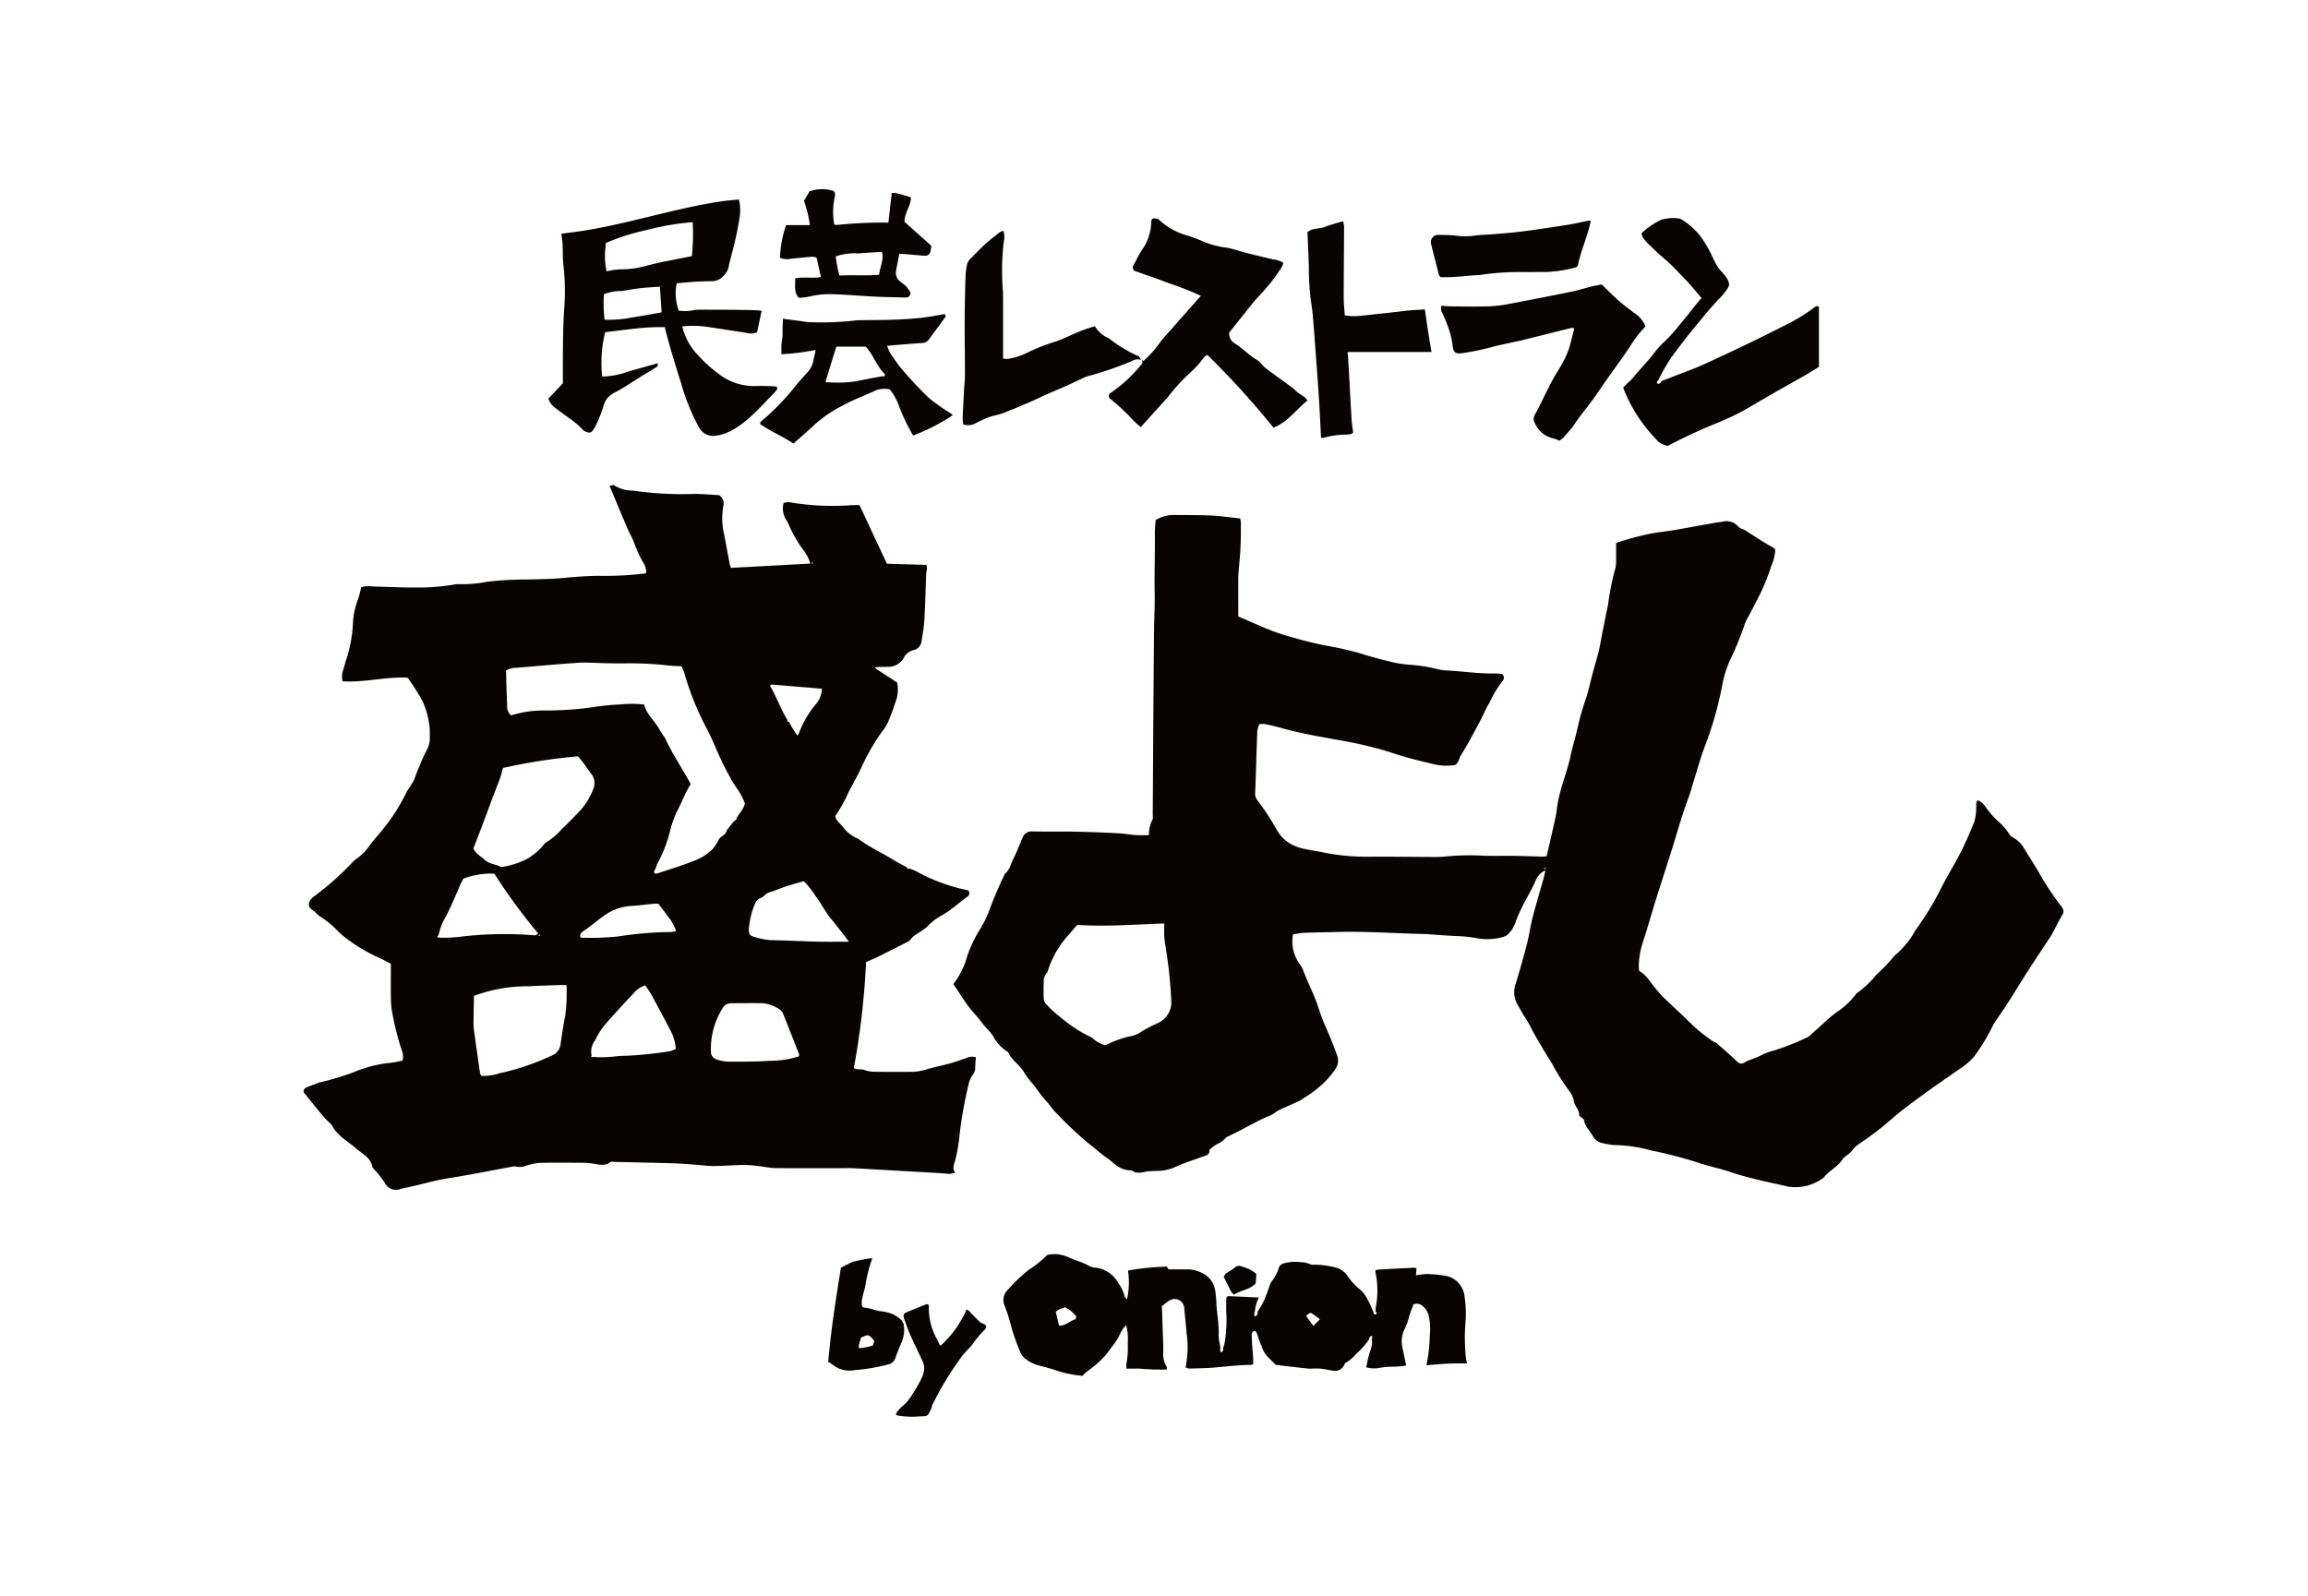 <svg xmlns="http://www.w3.org/2000/svg" width="188" height="130" viewBox="0 0 188 130">
  <g id="グループ_6257" data-name="グループ 6257" transform="translate(-460 -3164)">
    <g id="盛よし_横_" data-name="盛よし（横）" transform="translate(556.411 3229.408)">
      <g id="グループ_4160" data-name="グループ 4160" transform="translate(-71.672 -50)">
        <g id="グループ_4157" data-name="グループ 4157" transform="translate(0 24.111)">
          <path id="パス_30698" data-name="パス 30698" d="M1208.289,624.221a2.645,2.645,0,0,1,.279-1.252c.077-.118.03-.32.031-.484q.02-3.17.037-6.341.029-4.24.065-8.481c.01-1.069.077-2.139.055-3.207-.034-1.617.04-3.233.013-4.85-.006-.352.043-.706.066-1.052a2.833,2.833,0,0,1,1.438-.419c1.015.014,2.032,0,3.046.045.788.037,1.573.154,2.394.24a1.514,1.514,0,0,1,.066.313c0,.686,0,1.372-.033,2.057-.022.547-.082,1.092-.125,1.638-.019.246-.052.492-.054.738-.006,1.07,0,2.14,0,3.239,1.176.489,2.316,1.058,3.517,1.437,1.165.368,2.355.676,3.559.927a26.79,26.79,0,0,1,2.868.644c.884.288,1.79.518,2.695.735a9.308,9.308,0,0,0,1.463.2,12.516,12.516,0,0,1,2.1.343,4.221,4.221,0,0,0,.814.116c1.286.063,2.562.269,3.854.24a6.068,6.068,0,0,1,.612.043.38.38,0,0,1,.058.557,8.646,8.646,0,0,0-1.084,1.8c-.308.47-.505,1.011-.774,1.509-.5.925-.986,1.86-1.544,2.75-.158.252-.164.582-.468.8a4.479,4.479,0,0,1-1.9-.105c-.72-.16-1.436-.344-2.146-.543-.6-.169-1.2-.377-1.8-.56a34.447,34.447,0,0,0-3.843-.856c-1.45-.266-2.905-.517-4.33-.911q-.711-.2-1.434-.351a2.371,2.371,0,0,0-.485-.005,1.483,1.483,0,0,0-.19.813c-.043.986-.07,1.972-.1,2.958-.021.6-.044,1.2-.064,1.806a.87.87,0,0,0,.168.619,18.749,18.749,0,0,1,1.566,2.377,3,3,0,0,0,1.178,1.2,3.99,3.99,0,0,0,.911.352c.641.147,1.3.232,1.938.372a18.31,18.31,0,0,0,3.922.3c1.592,0,3.184.02,4.776.026a8.527,8.527,0,0,0,1.068-.041,20.511,20.511,0,0,1,3.123-.06c.8.024,1.593,0,2.389.009.767.011,1.534.043,2.3.062.133,0,.266-.016.4-.025.251-1.1.5-2.161.733-3.225.064-.292.091-.593.135-.89.212-1.413.8-2.724,1.092-4.118.155-.75.4-1.482.559-2.231a23.814,23.814,0,0,1,.721-2.516c.206-.621.327-1.27.5-1.9.161-.606.348-1.206.5-1.815.122-.5.2-1.019.3-1.528q.184-.925.373-1.849a3.653,3.653,0,0,0,.1-.483,20.735,20.735,0,0,1,.6-2.973,2.953,2.953,0,0,0,.044-.57c.006-.465,0-.93,0-1.423a21.373,21.373,0,0,1,2.7-.74c.64-.14,1.3-.189,1.947-.3,1.135-.194,2.266-.406,3.4-.608.189-.034.38-.051.571-.078a1.283,1.283,0,0,1,1.338.389c.121.151.382.182.562.3.766.485,1.512,1,2.313,1.428.044.024.071.081.133.154a3.571,3.571,0,0,1-.316,1.308,17.53,17.53,0,0,1-.941,2.348c-.346.669-.682,1.347-1.049,2.007a3.439,3.439,0,0,0-.242.594,26.573,26.573,0,0,1-1.12,2.708,8.819,8.819,0,0,0-.656,2.1,28.372,28.372,0,0,1-1.417,4.967c-.318.846-.557,1.721-.83,2.583-.18.57-.329,1.152-.539,1.711-.52,1.385-.9,2.812-1.347,4.219-.436,1.38-.886,2.756-1.318,4.138-.335,1.071-.627,2.155-.985,3.217a6.779,6.779,0,0,0-.357,2.009,3.832,3.832,0,0,0,.029.4,2.835,2.835,0,0,1,.837.786,13.875,13.875,0,0,0,1.14,1.371c.849.807,1.708,1.6,2.547,2.422A14.565,14.565,0,0,0,1254.21,641c.105.079.25.109.349.194.512.444,1.03.883,1.515,1.354.234.227.393.4.754.18s.813-.31,1.2-.508a5.144,5.144,0,0,1,1.212-.464,20.7,20.7,0,0,0,2.638-1.048.676.676,0,0,0,.21-.126c.567-.509,1.129-1.024,1.7-1.532.16-.143.34-.264.507-.4a6.248,6.248,0,0,0,1.637-1.543,7.638,7.638,0,0,0,1.6-1.506,14.256,14.256,0,0,0,1.5-1.572,6.913,6.913,0,0,0,1.677-2.037,24.623,24.623,0,0,0,2.113-3.462c.489-.992,1.092-1.928,1.592-2.915.416-.821.783-1.671,1.118-2.529a4.345,4.345,0,0,0,.141-1.052c.024-.2-.05-.425.1-.664a1.367,1.367,0,0,1,.642.514,7.309,7.309,0,0,0,1.13,1.283,5.019,5.019,0,0,1,.844.992.517.517,0,0,0,.233.225,2.421,2.421,0,0,1,1.018,1.024c.392.646.818,1.272,1.184,1.932a23.129,23.129,0,0,0,1.783,2.682c.174.231.247.435.1.668-.4.643-.681,1.357-1.1,1.984-.584.875-1.168,1.75-1.735,2.636-.523.817-1.022,1.648-1.546,2.463-.38.593-.785,1.17-1.175,1.756a2.793,2.793,0,0,0-.192.355,15.478,15.478,0,0,1-1.441,2.353,5.035,5.035,0,0,1-1.239,1.059c-.983.694-1.983,1.368-2.949,2.08-.84.619-1.7,1.229-2.486,1.922a24.576,24.576,0,0,1-2.62,2.012,2.894,2.894,0,0,0-.693.646c-.207.27-.579.42-.761.7-.4.612-1.09.9-1.519,1.465a3.806,3.806,0,0,1-2.912.729c-1.571-.366-3.157-.665-4.691-1.187-.853-.29-1.746-.464-2.6-.753a36.008,36.008,0,0,0-3.887-1.011,11.816,11.816,0,0,0-2.919-.43,5.161,5.161,0,0,1-.968-.153,1.163,1.163,0,0,1-.866-.641c-.236-.417-.619-.751-.688-1.264-.008-.057-.1-.1-.16-.154-.08-.073-.23-.15-.227-.219.021-.438-.35-.715-.425-1.12a1.981,1.981,0,0,0-.4-.884,17.2,17.2,0,0,1-1.387-2.2c-.631-1.031-1.277-2.054-1.824-3.135-.17-.337-.391-.648-.585-.973-.137-.23-.264-.467-.4-.7a2.034,2.034,0,0,1-.139-1.733c.316-1.046.621-2.1.893-3.153.191-.74.292-1.5.483-2.244.265-1.031.577-2.049.864-3.074.057-.2.1-.413.167-.726a1.435,1.435,0,0,0-.765.766c-.4.946-.972,1.8-1.375,2.74a7.571,7.571,0,0,0-.3.742,2.455,2.455,0,0,1-.608.956,1,1,0,0,1-.417.221,4.67,4.67,0,0,1-2.279.062,11.789,11.789,0,0,0-1.551-.143c-.684-.033-1.367-.087-2.05-.132-.137-.009-.273-.026-.41-.029-2.439-.053-4.875-.237-7.317-.167-.849.024-1.7.033-2.547.065-.3.011-.591.074-.933.12a3.129,3.129,0,0,0,.523,2.4,2.385,2.385,0,0,1,.342.638c.293.759.649,1.494.953,2.25.214.533.371,1.089.575,1.627.163.428.368.84.54,1.264.236.583.474,1.166.68,1.759a1.173,1.173,0,0,1-.148,1.016,7.148,7.148,0,0,1-1.607,1.708,8.8,8.8,0,0,1-.917.639,3.688,3.688,0,0,1-.484.3c-.534.25-1.081.475-1.612.731-.24.116-.44.322-.685.42-1.2.484-2.292,1.184-3.466,1.719a.567.567,0,0,0-.2.143,2.136,2.136,0,0,1-.735.506,3.475,3.475,0,0,0-.569.445c.044.423-.3.455-.567.556-.76.283-1.545.513-2.272.863a3.831,3.831,0,0,1-1.43.294,7.472,7.472,0,0,0-.82.042c-.431.084-.854.221-1.252-.089a1.922,1.922,0,0,1-1.16-.348c-.27-.17-.491-.418-.757-.6-.585-.392-1.1-.875-1.656-1.3a30.836,30.836,0,0,1-2.607-2.469c-.271-.259-.47-.592-.723-.871a7.684,7.684,0,0,1-.716-.886c-.344-.516-.817-.951-1.122-1.486-.35-.612-.98-.976-1.292-1.6a.3.3,0,0,0-.108-.122,3.376,3.376,0,0,1-1.137-1.244c-.241-.389-.613-.694-.886-1.066-.293-.4-.629-.756-.947-1.131a15.323,15.323,0,0,1-.92-1.321c-.163-.24-.324-.481-.491-.729a6.53,6.53,0,0,0,1.151-2.349,10.851,10.851,0,0,1,1.026-2.124,9.1,9.1,0,0,0,.721-1.447,31.046,31.046,0,0,1,1.208-2.865c.034-.073.049-.17.105-.214.39-.3.46-.788.669-1.189.287-.553.5-1.142.751-1.716a.765.765,0,0,1,.8-.535c1.153.027,2.307,0,3.459.02,1.178.023,2.357.073,3.534.13.464.023.925.112,1.389.144C1207.516,624.241,1207.868,624.221,1208.289,624.221Zm-5.83,7.309c-.23.229-.449.516-.686.789a7.836,7.836,0,0,0-1.707,2.915.489.489,0,0,1-.1.22.993.993,0,0,0-.245.755c-.023.438-.024.878,0,1.315a.712.712,0,0,0,.171.437,8.914,8.914,0,0,0,1.2,1.1,11.534,11.534,0,0,0,2.531,1.646.383.383,0,0,1,.126.1,2.444,2.444,0,0,0,1,.534,8.043,8.043,0,0,1,2.047-.74,2.1,2.1,0,0,0,.761-.295,10.572,10.572,0,0,1,1.43-.762,1.876,1.876,0,0,0,1.12-1.9,37.572,37.572,0,0,0-.449-4.243,8.3,8.3,0,0,1-.123-.977c-.021-.317,0-.637,0-1.006C1207.145,631.495,1204.827,631.689,1202.459,631.531Zm38.135-4.619-.059-.057a.51.51,0,0,0-.051.11c0,.014.033.036.051.054Z" transform="translate(-1139.44 -595.703)" fill="#080404"/>
          <path id="パス_30699" data-name="パス 30699" d="M1.174,592a22.691,22.691,0,0,0,2.907-.866,10.17,10.17,0,0,1,2.932-.755c.35-.036.7-.12,1.042-.182a1.422,1.422,0,0,0-.063-.831,22.958,22.958,0,0,1-.77-3.017,8.2,8.2,0,0,1-.118-.971c-.015-1.014-.006-2.028-.006-3.076-.4-.2-.781-.422-1.182-.583a13.919,13.919,0,0,1-2.144-1.261,6.528,6.528,0,0,1-1.052-.883,7.707,7.707,0,0,0-1.449-1.163,2.047,2.047,0,0,1-.293-.276c-.23-.208-.588-.351-.558-.716.028-.348.357-.55.6-.738a23.375,23.375,0,0,0,3.011-2.709,4.2,4.2,0,0,1,.441-.353,3.928,3.928,0,0,0,.8-.811c.3-.447.677-.847,1.02-1.267a15.71,15.71,0,0,0,2.134-3.319,8.188,8.188,0,0,0,.552-.877c.145-.382.279-.77.457-1.136a10.113,10.113,0,0,1,.56-1.262,2.077,2.077,0,0,0,.278-1.1,6.439,6.439,0,0,0-.6-2.941A17.3,17.3,0,0,0,8.466,559c-1.775-.1-3.5.409-5.3.29a1.616,1.616,0,0,1,.041-.9c.109-.307.164-.635.281-.939a11.2,11.2,0,0,0,.524-2.889,5.88,5.88,0,0,1,.37-1.833,6.808,6.808,0,0,0,.293-1.1,2.255,2.255,0,0,1,.988-.057c1.206.022,2.412.09,3.617.081a17.4,17.4,0,0,0,2.862-.224,1.977,1.977,0,0,1,.49-.053,10.343,10.343,0,0,0,2.287-.191,27.125,27.125,0,0,1,3.118-.184c1.068-.026,2.14-.031,3.2-.137.819-.081,1.636-.136,2.457-.16.273-.008.547,0,.821,0a26.355,26.355,0,0,0,3.381-.21,1.415,1.415,0,0,0-.233-.857,10.117,10.117,0,0,1-.742-1.609c-.152-.43-.4-.827-.576-1.248-.478-1.119-.943-2.242-1.432-3.409.125-.021.3-.1.362-.053a2.832,2.832,0,0,0,1.554.441,27.975,27.975,0,0,0,5,.268c.681,0,1.362.067,2.01.1a.815.815,0,0,1,.34.9,5.746,5.746,0,0,0,.079,2.355c.152.778.29,1.559.438,2.338a3.106,3.106,0,0,0,.1.331l6.466-.349a3.056,3.056,0,0,0-.451-.954,10.753,10.753,0,0,1-1.344-2.307c-.052-.125-.135-.236-.2-.356a1.735,1.735,0,0,1-.179-1.309,1.1,1.1,0,0,1,.433-.079,20.8,20.8,0,0,0,5.08.248c.191,0,.382-.012.573-.015a.482.482,0,0,1,.113.037l2.218,4.748,3.219.094.049.3a3.227,3.227,0,0,0-.067.405c-.05,1.258-.079,2.517-.149,3.774-.032.57-.136,1.137-.222,1.7a.867.867,0,0,1-.646.763,1.178,1.178,0,0,0-.8.609,1.429,1.429,0,0,1-1.356.752c-.3,0-.6.017-.9.027l-.115.05.128.1,1.691,1.1a2.807,2.807,0,0,1-.093,1.491c-.2.569-.389,1.14-.628,1.691a3.594,3.594,0,0,1-.455.752,15.193,15.193,0,0,0-1.158,1.838c-.316.564-.573,1.16-.861,1.74-.083.168-.189.326-.271.5-.2.411-.449.788-.621,1.222a12.393,12.393,0,0,1-.951,1.647c.048.352.365.58.613.861a2.781,2.781,0,0,0,1.254.987c.928.7,1.991,1.169,2.97,1.782.317.2.657.361.986.54l.066.156.1-.06a4.252,4.252,0,0,1,.6.232,14.8,14.8,0,0,0,4.277,1.563l.064.29a.731.731,0,0,1-.139.2c-.683.483-1.3,1.062-2.022,1.489a5.047,5.047,0,0,0-1.344,1.025,2.336,2.336,0,0,1-.316.231c-.307.253-.709.379-.947.729a.866.866,0,0,1-.323.25q-1.175.6-2.358,1.19c-.313.155-.639.284-.973.431a63.658,63.658,0,0,1-.994,8.627c.224.188.553.05.826.158a2.584,2.584,0,0,0,.884.15c1.016.018,2.032.011,3.048.006a4.045,4.045,0,0,0,1.13-.191c.655-.193,1.328-.327,1.987-.508.422-.116.831-.275,1.249-.408a1.054,1.054,0,0,1,.822-.075,8.634,8.634,0,0,0-.062.878c.009.33-.223.537-.345.8a1.483,1.483,0,0,0-.139.3,35.085,35.085,0,0,0-.784,4.276,14.022,14.022,0,0,1-.35,2.1c-.077.325-.293.666-.012,1.039a2.087,2.087,0,0,1-.453.1c-.326-.009-.651-.051-.977-.07q-1.763-.1-3.526-.2c-1.148-.065-2.3-.134-3.444-.193-.27-.014-.542,0-.813,0-1.81,0-3.62.015-5.429-.008-.515-.007-1.027-.131-1.543-.184a9.49,9.49,0,0,0-1.148-.068c-.794.015-1.588.083-2.382.085-.516,0-1.032-.079-1.549-.115-.573-.04-1.147-.089-1.721-.106-1.588-.046-3.176-.077-4.764-.113-.108,0-.256-.049-.319,0-.471.392-.984.19-1.488.135a5.67,5.67,0,0,0-.572-.061c-1.236-.006-2.472-.023-3.707.005a5,5,0,0,0-1.12.234,1.361,1.361,0,0,1-.8.068.69.69,0,0,0-.321.006c-1.723.314-3.439.669-5.169.935-1.2.184-2.343.554-3.524.787-.134.026-.267.058-.4.091a1.018,1.018,0,0,1-1.308-.515,7.839,7.839,0,0,0-.863-1.092c-.05-.062-.123-.124-.136-.2-.142-.749-.8-1.034-1.3-1.47-.679-.6-1.526-1.021-1.973-1.869a1.381,1.381,0,0,0-.277-.3c-.729-.716-1.309-1.56-1.974-2.33-.154-.179-.071-.388.181-.5s.495-.193.742-.288Zm38.37-29.389a6.53,6.53,0,0,0,.675,1.106,1.743,1.743,0,0,0,.137-.239,8.007,8.007,0,0,1,1.411-2.38,2.09,2.09,0,0,0,.446-1.2c-1.405-.118-2.757-.232-4.11-.343-.017,0-.037.029-.125.1.536.88.859,1.885,1.422,2.776C39.372,562.551,39.435,562.6,39.544,562.609Zm-16.1,27.158c-.045.14,0,.179.136.124a9.777,9.777,0,0,0,1.884-.052,8.091,8.091,0,0,1,.82-.043,31.137,31.137,0,0,0,3.582-.378,2.16,2.16,0,0,0,.443-.183,3.7,3.7,0,0,0-.369-1.371c-.533-1.031-1.08-2.054-1.635-3.074-.14-.257-.326-.488-.489-.727a2.048,2.048,0,0,0-.956.655c-.8.855-1.6,1.71-2.364,2.6a6.368,6.368,0,0,0-.768,1.233A1.492,1.492,0,0,0,23.447,589.767Zm-12.429-9.9-.145.256.188.055a13.573,13.573,0,0,0,1.473-.051,29.907,29.907,0,0,1,6.306-.14c.078.006.163-.091.264-.151a46.951,46.951,0,0,1-3.57-4.873,6.368,6.368,0,0,0-2.517.4c-.076.142-.179.3-.253.48-.369.878-.75,1.749-1.172,2.606A4.25,4.25,0,0,0,11.017,579.869Zm24.921-10.635a6.024,6.024,0,0,0-.576-1.117,9.325,9.325,0,0,1-.744-1.219c-.243-.425-.458-.867-.665-1.31-.4-.862-.746-1.756-1.2-2.589a23.669,23.669,0,0,1-1.776-4.468,4.626,4.626,0,0,0-.2-.462c-.371-.021-.726-.025-1.076-.065a27.593,27.593,0,0,0-3.612-.172c-.521.009-1.043-.005-1.564-.014-.712-.012-1.428-.08-2.137-.034-1.695.109-3.386.272-5.078.409a1.411,1.411,0,0,0-.827.235c.028.959.041,1.888.091,2.814a.967.967,0,0,0,.32.827,8.957,8.957,0,0,1,2.578-.4,27.566,27.566,0,0,0,4.014-.257,18.8,18.8,0,0,1,2.288-.231,8.527,8.527,0,0,1,1.969.007c.184.82.882,1.344,1.266,2.077.136.259.347.481.47.744.593,1.269,1.389,2.422,2.046,3.663-.474.725-.748,1.556-1.165,2.317a8.968,8.968,0,0,0-.53,1.549,11.067,11.067,0,0,1-.966,2.511,1.962,1.962,0,0,0-.179.457c-.043.137-.233.242-.084.453a1.633,1.633,0,0,0,.3-.045c.943-.317,1.9-.6,2.819-.973a4.182,4.182,0,0,0,1.558-.949,3.146,3.146,0,0,0,.518-.779c.151-.31.586-.387.665-.772a.384.384,0,0,1,.093-.134c.151-.19.3-.383.458-.568.067-.078.2-.124.226-.209C35.387,570.1,35.8,569.819,35.939,569.234Zm-22.117,3.681c.23.463.625.632.913.911.38.367.9.354,1.317.584a.235.235,0,0,0,.161,0,6.714,6.714,0,0,0,1.938-.628,5.046,5.046,0,0,0,1.32-1.077,1.1,1.1,0,0,1,.354-.339A5.1,5.1,0,0,0,21,571.355c.513-.49,1.011-1,1.5-1.512a5.455,5.455,0,0,0,1.094-1.8,1.223,1.223,0,0,0-.232-1.285c-.221-.305-.433-.618-.657-.921-.111-.15-.241-.286-.367-.433a46.8,46.8,0,0,0-6.1.946c-.108.366-.18.687-.3.991-.285.735-.57,1.47-.842,2.21C14.691,570.672,14.253,571.785,13.822,572.916Zm7.584,11.121c-.234,0-.368,0-.5,0-.845.031-1.69.048-2.534.1a12.6,12.6,0,0,0-4.5.784c-.013.728-.032,1.466-.037,2.2a5.182,5.182,0,0,0,.056.737q.235,1.7.484,3.407a.683.683,0,0,0,.09.171,4.03,4.03,0,0,0,1.506-.215,19.788,19.788,0,0,0,4.2-1.421,1.146,1.146,0,0,0,.757-.968c.108-.784.231-1.566.385-2.342A14.576,14.576,0,0,0,21.406,584.037Zm18.927,5.81c.011-.063.042-.123.025-.165-.426-1.089-.852-2.178-1.29-3.263a.761.761,0,0,0-.282-.385,3.127,3.127,0,0,0-1.343-.513c-.875-.017-1.752,0-2.627,0a.771.771,0,0,0-.685.387,6.321,6.321,0,0,0-.959,3.57.638.638,0,0,0,.453.614,3.1,3.1,0,0,0,.959.189c1.118,0,2.24.01,3.354-.071A7.753,7.753,0,0,0,40.333,589.846Zm4.08-9.34c-.19-.256-.268-.365-.35-.47-.368-.467-.726-.942-1.108-1.4-.473-.563-.782-1.236-1.234-1.811a6.951,6.951,0,0,0-.988-1.249c-.526.155-1.021.29-1.508.449-.44.144-.865.339-1.31.465-.3.085-.429.385-.737.47a.8.8,0,0,0-.419.465,6.712,6.712,0,0,0-.5,2.062c-.014.367.066.521.4.615a5.745,5.745,0,0,0,1.444.279c1.232.022,2.462.09,3.694.119C42.611,580.522,43.426,580.506,44.414,580.506Zm-21.854-.329a22.344,22.344,0,0,0,3.068-.1,28.754,28.754,0,0,1,4.327-.361,1.869,1.869,0,0,0,.388-.085,5.528,5.528,0,0,0-.371-.773c-.335-.483-.7-.944-1.079-1.443-.121,0-.258-.011-.392,0-.6.057-1.192.14-1.79.176a4.175,4.175,0,0,0-2.189.76c-.62.43-1.183.933-1.815,1.345A.376.376,0,0,0,22.559,580.177Zm-3.285-.2c-.016-.017-.036-.052-.048-.049a.505.505,0,0,0-.108.045c.017.017.038.05.052.048A.469.469,0,0,0,19.274,579.976Zm22.224-30.3-.055-.095c-.018.017-.053.039-.05.051a.485.485,0,0,0,.051.1Z" transform="translate(0 -543.308)" fill="#080404"/>
        </g>
        <g id="グループ_4158" data-name="グループ 4158" transform="translate(19.919)">
          <path id="パス_30700" data-name="パス 30700" d="M457.755,32.465c-.271.17-.537.348-.815.507-.864.5-1.672,1.085-2.547,1.564a2.252,2.252,0,0,0-.8.593,2.426,2.426,0,0,0-.288.7c-.09.286-.709,2.046-1.073,2.037a.818.818,0,0,1-.624-.281c-.726-.776-1.687-1.255-2.465-1.967a2.092,2.092,0,0,1-.3-.514l1.19-1.248c0-.623,0-1.306,0-1.989.008-1.343.009-2.684.105-4.028a18.718,18.718,0,0,0-.051-3.533c-.07-.6-.05-1.2-.082-1.8-.014-.265-.059-.529-.095-.832.173-.027.329-.057.486-.075,4.273-.484,8.352-1.957,12.584-2.576.454-.066.914-.1,1.394-.146a3.742,3.742,0,0,1,.05,1.5,27.11,27.11,0,0,1-.642,2.966c-.067.322-.186.635-.231.959a1.474,1.474,0,0,1-.477.836,1.2,1.2,0,0,1-.874.393c-.466.006-.933.021-1.4.049-.491.029-.981.079-1.5.121a4.307,4.307,0,0,0,.165,2.227,3.354,3.354,0,0,0,1.3-.052c.53-.045,1.077-.015,1.609-.02.3,0,3.865,0,3.848.1l-.372,1.74a1.275,1.275,0,0,1-.846.051c-1.081-.172-2.163-.337-3.245-.5a8.273,8.273,0,0,0-2-.032,4.992,4.992,0,0,0,1.116,2.163,11.722,11.722,0,0,0,1.929,1.761,4.642,4.642,0,0,0,2.8.937,16.714,16.714,0,0,1,1.835.039c.113.2.007.3-.086.4-1.235,1.253-2.945,3.371-4.835,3.6a1.308,1.308,0,0,1-1.337-.566,17.082,17.082,0,0,1-1.56-3.855c-.142-.36-1.364-4.419-1.264-4.416a17.437,17.437,0,0,0-2.457.122c-.814.088-1.625.193-2.422.289a10.241,10.241,0,0,0-.241,3.61,6.618,6.618,0,0,0,2.157-.415c.789-.224,1.58-.444,2.37-.666Zm2.85-11.74a20.826,20.826,0,0,0-3.661.621,18.251,18.251,0,0,0-3.395,1.067,6.34,6.34,0,0,0,.043,2.319,5.66,5.66,0,0,1,1.08-.162,8.081,8.081,0,0,0,2.344-.343c.4-.1.8-.193,1.2-.275.768-.158,1.538-.305,2.326-.461A17.151,17.151,0,0,0,460.605,20.725Zm-2.671,5.256c-.585.043-1.077.063-1.566.119-.515.06-1.027.15-1.539.235a3.948,3.948,0,0,0-1.448.256,10.828,10.828,0,0,0,.052,2.076,9.291,9.291,0,0,0,2.3-.194c.778-.109,1.549-.265,2.344-.4Z" transform="translate(-448.842 -18.033)" fill="#080404"/>
          <path id="パス_30701" data-name="パス 30701" d="M1480.358,65.157c.063.013.159.058.183.033a8.9,8.9,0,0,0,1.155-1.256,12.059,12.059,0,0,1,1.041-1.245c.8-.915,1.608-1.825,2.451-2.781a24.344,24.344,0,0,0-2.714-1.065c-.909-.361-1.841-.665-2.763-.993l-.078-.3c.257-.471.482-.964.78-1.408a4.031,4.031,0,0,0,.735-2.217c0-.145.027-.3.183-.325a1.122,1.122,0,0,1,.381.054.142.142,0,0,1,.065.048,5.419,5.419,0,0,0,2.076,1.222,11.8,11.8,0,0,1,1.422.512,6.463,6.463,0,0,0,1.392.441c.284.088.6.086.886.158.473.117.936.272,1.408.392q1.072.273,2.152.516a2.088,2.088,0,0,1,.791.265,1.144,1.144,0,0,1-.09.31,14.372,14.372,0,0,1-1.827,2.336,17.868,17.868,0,0,0-1.157,1.388c-.458.566-.909,1.137-1.335,1.67a.943.943,0,0,0,.461.875c.646.388,1.146.963,1.8,1.341.276.159.455.476.714.673.708.538,1.438,1.048,2.153,1.576.175.129.32.3.493.431s.362.224.532.351a1.653,1.653,0,0,1,.229.277c-.942.746-1.616,1.769-2.772,2.209a69.107,69.107,0,0,0-5.388-5.928c-.1.081-.235.138-.3.237a7.271,7.271,0,0,1-1.091,1.209,15.758,15.758,0,0,0-1.869,2.059,1.2,1.2,0,0,1-.115.118l-2.05,2.265c-.184-.163-.366-.319-.542-.481a17.838,17.838,0,0,0-1.969-1.85.283.283,0,0,1,.066-.463,11.2,11.2,0,0,0,2.39-2.183c.1-.1.284-.268.131-.48Z" transform="translate(-1432.032 -51.216)" fill="#080404"/>
          <path id="パス_30702" data-name="パス 30702" d="M2425.066,66.208q1.116-.43,2.232-.861c.3-.116.6-.225.891-.356q2.476-1.115,4.912-2.314,1.219-.6,2.429-1.214a14.153,14.153,0,0,0,2.053-1.306.579.579,0,0,1,.195-.061c.051.029.08.037.094.057a.144.144,0,0,1,.019.079c0,1.59,0,3.18,0,4.819-.367.223-.763.479-1.172.711-1.415.8-2.832,1.6-4.238,2.427-.376.22-.753.441-1.14.641-.532.275-1.084.512-1.635.749a43.965,43.965,0,0,0-4.12,1.906,1.538,1.538,0,0,1-.972-.553,12.482,12.482,0,0,1-2.666-4.177c.221-.3.555-.518.805-.825.61-.749,1.3-1.431,1.875-2.213a7,7,0,0,1,.793-.829c.625-.606,1.143-1.3,1.7-1.962.416-.491.767-1.028,1.211-1.479-.425-.486-.825-1.009-1.277-1.468-.542-.55-1.073-1.159-1.657-1.656-.3-.258-.613-.512-.893-.8-.352-.358-1-.837-1.07-1.354a6.252,6.252,0,0,1,1.581-1.09,1.5,1.5,0,0,1,.471-.1,2.578,2.578,0,0,1,1.127.013,5.482,5.482,0,0,1,2.082,2.121c.391.58.6,1.257.987,1.841.292.444,1.21,1.121.765,1.711a5.8,5.8,0,0,1-.5.649c-.805.813-1.513,1.705-2.241,2.586-.656.795-1.275,1.617-1.883,2.445a16.982,16.982,0,0,0-1.038,1.831.142.142,0,0,0-.043.241c.029.029.146,0,.2-.033S2425.029,66.269,2425.066,66.208Z" transform="translate(-2334.387 -50.571)" fill="#080404"/>
          <path id="パス_30703" data-name="パス 30703" d="M2097.138,187.628a2.862,2.862,0,0,0-.549-.205,2.084,2.084,0,0,1-1.427-1.206.664.664,0,0,1,.014-.751c.47-.864.876-1.762,1.332-2.634.273-.521.607-1.011.888-1.528a6.9,6.9,0,0,0,.507-1.113c.179-.544.3-1.106.446-1.661,0-.017-.029-.043-.079-.111-.1.021-.226.042-.349.073q-1.95.486-3.9.974c-.159.04-.323.06-.483.1-.641.143-1.287.267-1.919.44a21.174,21.174,0,0,1-2.327.483c-.642.1-.77-.073-.839-.582a6.415,6.415,0,0,0-.23-1.123,13.478,13.478,0,0,0-.625-1.592.676.676,0,0,1-.053-.564c.28.021.546.057.812.058,1.041.007,2.084.031,3.124-.007a12.157,12.157,0,0,0,1.788-.237q2.459-.462,4.91-.966c.534-.11,1.056-.281,1.586-.412.261-.065.529-.105.834-.165.453.438.885.886,1.35,1.3.4.357.852.666,1.271,1.007a2.333,2.333,0,0,1,.945,1.11c-.06.065-.112.122-.166.178a7.635,7.635,0,0,0-.938,1.207c-.655,1.022-1.387,1.994-2.085,2.988-.37.527-.724,1.064-1.1,1.584-.494.676-1.042,1.316-1.5,2.017-.254.393-.59.7-.871,1.06A1.83,1.83,0,0,1,2097.138,187.628Z" transform="translate(-2014.784 -167.133)" fill="#080404"/>
          <path id="パス_30704" data-name="パス 30704" d="M1223.974,86.71l.1.132.015-.008a.815.815,0,0,0-.774.065,27.867,27.867,0,0,1-3.522,1.215,2.478,2.478,0,0,0-.311.1c-.512.236-1.019.485-1.533.716s-1.047.447-1.568.678c-.466.207-.923.435-1.392.636-.721.309-1.443.619-2.176.9-.381.145-.794.2-1.178.342-.351.126-.684.3-1.024.461a1.255,1.255,0,0,1-1.055.122,2.964,2.964,0,0,1-.05-.462c.031-.795.072-1.589.114-2.383.02-.383.074-.765.074-1.148,0-1.427-.028-2.854-.023-4.281,0-1.235.03-2.469.066-3.7a5.779,5.779,0,0,1,.146-1.136,1.13,1.13,0,0,1,.327-.454c.381-.393.763-.786,1.168-1.154.357-.325.742-.619,1.121-.918a1.521,1.521,0,0,1,.325-.14,1.729,1.729,0,0,1,.029.915,19.861,19.861,0,0,0-.063,4.022c.016.274.009.549.009.823q0,1.977,0,3.953v.7a2.019,2.019,0,0,0,.435.02,5.653,5.653,0,0,0,1.548-.507,15.155,15.155,0,0,1,2.245-.884c.46-.153.9-.36,1.346-.555a12.422,12.422,0,0,1,1.908-.709,2.446,2.446,0,0,0,1.142.987,11.375,11.375,0,0,0,2.462,1.479Z" transform="translate(-1175.751 -72.901)" fill="#080404"/>
          <path id="パス_30705" data-name="パス 30705" d="M853.133,237.662a4.136,4.136,0,0,1-.7.458,15.355,15.355,0,0,1-2.539,1.219,15.959,15.959,0,0,1-1.138-2.362,4.646,4.646,0,0,0-.757-1.39,1.92,1.92,0,0,0-1.3.152c-.866.386-1.758.726-2.584,1.185a10.415,10.415,0,0,0-2.181,1.476c-.57.541-1.172,1.049-1.786,1.6-.871-.591-1.865-.994-2.73-1.6.036-.093.04-.16.076-.188a20.859,20.859,0,0,0,2.928-3.033c.279-.334.566-.663.867-.978a2.035,2.035,0,0,0,.493-1.006c.058-.26.112-.52.178-.825a18.974,18.974,0,0,1-2.793.349c0-.252-.012-.492,0-.73s.07-.488.088-.733c.016-.218,0-.439.005-.658.006-.242.022-.483.036-.769l1.579.208a3.4,3.4,0,0,0,.488.067,23.763,23.763,0,0,0,3.694-.12,4.457,4.457,0,0,1,.656-.037c1.1-.023,2.195,0,3.287-.075a20.315,20.315,0,0,0,3.334-.409.716.716,0,0,1,.187.014c0,.066.042.159.01.2-.442.613-.894,1.22-1.344,1.828a.7.7,0,0,1-.557.3c-.683.043-1.364.1-2.046.157-.241.019-.481.045-.8.074a3.347,3.347,0,0,0,.22.551c.233.362.49.708.738,1.06a1.268,1.268,0,0,0,.1.126,31.834,31.834,0,0,0,2.4,2.565,17.2,17.2,0,0,0,1.442,1.028C852.8,237.435,852.913,237.51,853.133,237.662Zm-5.757-3.149c.141.022.273.023.2-.179-.025-.064-.1-.109-.151-.163-.558-.654-.842-1.5-1.395-2.069h-2.392l-.851,2.765c-.045.166.048.163.163.134a10.189,10.189,0,0,0,2.434-.1C846.041,234.753,846.71,234.64,847.376,234.513Z" transform="translate(-820.175 -219.27)" fill="#080404"/>
          <path id="パス_30706" data-name="パス 30706" d="M1845.679,69.8c.031.515.064,1.031.093,1.546.072,1.276.137,2.553.216,3.829.02.32.08.637.125.985-.131.165-.352.157-.566.176a6.74,6.74,0,0,0-1.846.263l-.207-.008c-.053-1.012-.1-2.025-.161-3.037-.058-.957-.132-1.914-.2-2.87-.1-1.311-.187-2.622-.3-3.931-.04-.491-.117-.978-.187-1.466a22.827,22.827,0,0,1-.146-2.625c-.025-.927-.075-1.853-.115-2.818.417-.354.984-.257,1.458-.445.451-.178.929-.29,1.444-.447a2.244,2.244,0,0,1,.084.414c-.008,1.918-.029,3.836-.031,5.754,0,.49.057.98.09,1.505a4.862,4.862,0,0,0,1.409.015c.926-.093,1.85-.2,2.775-.3.354-.039.706-.092,1.06-.122.407-.035.816-.053,1.276-.081.089.605.168,1.165.255,1.723s.183,1.128.284,1.744h-6.683C1845.646,69.591,1845.628,69.673,1845.679,69.8Z" transform="translate(-1780.545 -56.336)" fill="#080404"/>
          <path id="パス_30707" data-name="パス 30707" d="M883.186.307a2.655,2.655,0,0,1,.447.034c.367.1.73.211,1.115.325,0,.723-.538,1.279-.52,2l2.182,1.949c-.026.171-.039.306-.069.436a.429.429,0,0,1-.467.375c-.492-.029-.982-.083-1.473-.124-.183-.015-.367-.023-.6-.037-.1.52-.2,1-.274,1.48a.846.846,0,0,0,.346.775c.162.145.355.258.5.416a4.243,4.243,0,0,1,.361.523c-.052.234-.161.383-.437.373-.794-.03-1.59-.031-2.384-.07-1.094-.054-2.186-.148-3.28-.192a7.518,7.518,0,0,0-2.283.207,4.458,4.458,0,0,1-.745.074c-.411-.471-.261-1.027-.29-1.588.7-.13,1.383.018,2.1-.1l-.349-1.577a1.214,1.214,0,0,0-.358-.078c-.572.043-1.142.1-1.713.165a1.7,1.7,0,0,1-.918-.07,9.439,9.439,0,0,1,.5-2.673h1.937a9.343,9.343,0,0,0-.479-1.968l.451-.78a3,3,0,0,1,1.962-.028c.167.156.125.338.084.532a5.742,5.742,0,0,0-.029,2.2.706.706,0,0,0,.224.031,35.5,35.5,0,0,1,4.185-.187Zm-1.03,6.673c.057-.632.407-1.191.234-1.871-.664.044-1.287.064-1.906.132a4.6,4.6,0,0,0-1.861.24,10.982,10.982,0,0,0,.3,1.557C879.994,6.986,881.052,7.062,882.156,6.98Z" transform="translate(-855.205 0)" fill="#080404"/>
          <path id="パス_30708" data-name="パス 30708" d="M2069.593,62.335c-.216-.846-.439-1.69-.645-2.539a.6.6,0,0,1,.358-.73.965.965,0,0,1,.325-.037c.464.015.931.01,1.391.067a5.064,5.064,0,0,0,1.469-.007c.43-.071.872-.063,1.308-.1.844-.072,1.691-.126,2.53-.233,1.247-.16,2.49-.351,3.732-.546.54-.085,1.073-.211,1.61-.316.072-.014.147-.012.282-.023-.25,1.3-.835,2.456-1.055,3.677-.074.062-.11.118-.156.128a10.862,10.862,0,0,1-2.506.381c-.657-.006-1.315.006-1.973,0a21.036,21.036,0,0,0-3.272.231c-.189.027-.383.022-.574.037-.545.044-1.089.1-1.635.134-.352.022-.706.015-1.059.02Z" transform="translate(-1997.031 -55.303)" fill="#080404"/>
        </g>
        <g id="グループ_4159" data-name="グループ 4159" transform="translate(42.728 86.759)">
          <path id="パス_30709" data-name="パス 30709" d="M1301.39,1962.62a2.191,2.191,0,0,0,.129-.421,11.679,11.679,0,0,0,.144-2.209c-.042-.483-.009-.972-.01-1.459l.12-.126,2.53.115a3.216,3.216,0,0,0-.325,1.154c-.038.126-.125.254.013.383a.3.3,0,0,0,.2-.378,5.3,5.3,0,0,0,.681-1.284c.123-.293.231-.594.327-.9a1.492,1.492,0,0,1,.174-.322,3.319,3.319,0,0,0,.554-1.053c.045-.236.238-.331.445-.391a3.44,3.44,0,0,1,1.328-.085,1.736,1.736,0,0,1,.737.151.881.881,0,0,0,.435.051,7.206,7.206,0,0,1,1.634.219,1.591,1.591,0,0,1,.937.59c.092.114.175.235.262.353a5.181,5.181,0,0,0,.9.918,2.609,2.609,0,0,1,.556.759c.185.329.324.684.483,1.028,0,.116.046.221.165.185s.124-.138.007-.215a2.674,2.674,0,0,1,.024-.444,7.107,7.107,0,0,0-.017-2.66c-.013-.083-.017-.168-.029-.289.127-.018.244-.044.362-.051q1.367-.075,2.735-.142a1.332,1.332,0,0,1,.249.035c-.012.2-.023.386-.035.582a5.923,5.923,0,0,1,.9-.105,11.033,11.033,0,0,1,1.517.144,1.914,1.914,0,0,1,1.541,1.706,9.284,9.284,0,0,1,.068,2.159,15.313,15.313,0,0,0,.029,2.734c.017.168.059.333.1.533-.53.008-1.072,0-1.613.027s-1.1.082-1.695.129a12.9,12.9,0,0,0,.275-2.408,5.171,5.171,0,0,0-.077-1.584,1.481,1.481,0,0,0-.564-.88.679.679,0,0,0-.6-.109c-.094-.022-.123.021-.111.108a7.192,7.192,0,0,0-.343.948,4.926,4.926,0,0,1-.4,1.064,2.282,2.282,0,0,0-.12,1.482c.09.451.189.9.293,1.394a5.041,5.041,0,0,1-1.024.1,6.509,6.509,0,0,0-1.136.094,2.4,2.4,0,0,1-1.087-.036,9.3,9.3,0,0,1,.3-1.3,1.915,1.915,0,0,0,.157-.929c.005-.114.011-.227.017-.355a.364.364,0,0,0-.268.335,6.451,6.451,0,0,1-1.043,1.155,2.872,2.872,0,0,1-.815.7c-.1.044-.141.2-.212.3a.793.793,0,0,1-.823.367c-.168-.026-.336-.053-.5-.085a4.256,4.256,0,0,0-1.2-.087,2.864,2.864,0,0,1-.573-.025c-.8-.089-1.6-.184-2.421-.279-.2-.2-.406-.417-.615-.626a1.823,1.823,0,0,1-.491-.787,8.873,8.873,0,0,1-.393-1.064.957.957,0,0,0-.175-.3c-.256.036-.289.2-.281.379.016.4.036.807.069,1.209a9.765,9.765,0,0,1,.052,1.137.968.968,0,0,1-.2.053c-1.021.006-2.033.137-3.049.221-.656.054-1.317.06-1.976.076a.9.9,0,0,1-.286-.1,7.984,7.984,0,0,0,.08-2.808c-.048-.657-.124-1.312-.185-1.968a.787.787,0,0,0-1.234-.648c-.207.128-.392.294-.59.444.034.97.069,1.9.1,2.838.01.319.025.639.01.957a1.926,1.926,0,0,0,.292,1.144l0,.219a18.782,18.782,0,0,1-2.161-.067c-.358-.015-.717,0-1.117,0a1.129,1.129,0,0,1-.019-.364,7.184,7.184,0,0,0,.117-1.645,6.9,6.9,0,0,0-.008-.892,5.7,5.7,0,0,0-.126-.649,2.6,2.6,0,0,0-.44.607,4.666,4.666,0,0,1-.727,1.172,6.773,6.773,0,0,1-1.168,1.334c-.315.278-.662.518-.99.78a2.819,2.819,0,0,0-.236.244,10.7,10.7,0,0,1-1.837-.344,17.331,17.331,0,0,0-1.76-.515,3.221,3.221,0,0,1-1.068-.547,1.54,1.54,0,0,1-.45-.659,17.783,17.783,0,0,1-.622-1.734,15.683,15.683,0,0,0-.627-1.993,1.136,1.136,0,0,1,.29-1.221,13.763,13.763,0,0,1,1.667-1.606,8.51,8.51,0,0,0,1.471-1.162.529.529,0,0,1,.341-.121,2.744,2.744,0,0,1,1.492.252c.543.268,1.146.385,1.671.7a1.477,1.477,0,0,0,.551.139,2.422,2.422,0,0,1,1.8,1.233,3.713,3.713,0,0,1,.539,1.136c.015.07.1.125.171.212a6.361,6.361,0,0,0,.085-2.355,21.541,21.541,0,0,1,3.166-.316l.136.221c.494,0,.983.009,1.471,0a2.649,2.649,0,0,1,1.7.584,1.842,1.842,0,0,1,.625,1.142,6.477,6.477,0,0,1,.095.95c.041.912.237,1.812.191,2.732a3.707,3.707,0,0,0,.114.751c0,.014-.015.029-.012.041a.52.52,0,0,0,.029.075.411.411,0,0,0,.014.119.421.421,0,0,0,.054.381A.314.314,0,0,0,1301.39,1962.62Zm-12.893-3.307c-.238.122-.545.155-.735.382l.267,1.123c.531.009.859-.382,1.292-.511.056-.017.083-.131.13-.211A2.458,2.458,0,0,0,1288.5,1959.313Zm19.661.72.584.807.539-.549c-.223-.163-.425-.317-.634-.462C1308.506,1959.731,1308.422,1959.767,1308.158,1960.032Z" transform="translate(-1269.229 -1954.985)" fill="#080404"/>
          <path id="パス_30710" data-name="パス 30710" d="M1093.9,2048.242a.7.7,0,0,1-.155-.087,11.9,11.9,0,0,1-.889-.9,1.085,1.085,0,0,0-.251-.147c.116.066-.706,1.388-.8,1.52a10.867,10.867,0,0,1-1.27,1.444c-.052-.033-.078-.04-.086-.056-.073-.152-.14-.306-.214-.458a5.088,5.088,0,0,1-.666-2.737.27.27,0,0,0-.009-.063l-.159-.076c-.549.222-1.1.435-1.645.67-.346.149-.262.335-.161.642a14.015,14.015,0,0,0,.549,1.405c.3.658.616,1.305.919,1.96.341.736-.113,1.442-.467,2.07a8.214,8.214,0,0,1-.82,1.229c-.214.257-.885.711-.894,1.071a6.505,6.505,0,0,0,1.963.1c.214-.016.47.039.645-.125a2.419,2.419,0,0,0,.359-.8,25.3,25.3,0,0,1,2.264-3.762c.262-.425.763-.846,1.057-1.254a7.706,7.706,0,0,1,.863-1.033.835.835,0,0,0,.188-.231C1094.311,2048.407,1094.084,2048.326,1093.9,2048.242Z" transform="translate(-1081.372 -2042.612)" fill="#080404"/>
          <path id="パス_30711" data-name="パス 30711" d="M968.524,1967.6a2.936,2.936,0,0,0-.468-.285,4.247,4.247,0,0,0-1.073-.241c-.342-.063-.667-.2-1.013-.249-.059-.008-.118-.014-.177-.024a.4.4,0,0,1-.133-.044c-.316-.188.1-1.358.16-1.639a12.079,12.079,0,0,1,.588-2.342,2.587,2.587,0,0,0-.518.055c-.334.057-.665.135-1,.209a1.018,1.018,0,0,0-.225.086c-.242.12-.483.245-.817.416-.4,2.491-.812,5.059-1.034,7.676.1.058.213.114.315.188a2.187,2.187,0,0,0,1.887.47.977.977,0,0,1,.191-.012,14.993,14.993,0,0,0,2.5-.446.75.75,0,0,0,.584-.528c.141-.422.31-.837.49-1.244a2.618,2.618,0,0,0,.18-1.5A1.034,1.034,0,0,0,968.524,1967.6Zm-2.075,2.273a3.861,3.861,0,0,1-1.132.221c-.049-.34.137-.576.146-.838.637-.308.648-.305,1.11.253Z" transform="translate(-962.818 -1962.433)" fill="#080404"/>
          <path id="パス_30712" data-name="パス 30712" d="M1691.525,1977.226l-.06.78c-.49.524-1.2.535-1.765.915a1.555,1.555,0,0,1-.247-.275c-.2-.386-.392-.78-.582-1.162a.582.582,0,0,1,.32-.382c.075-.038.135-.106.212-.139.266-.115.451-.443.771-.384a3.877,3.877,0,0,1,.872.321A3.458,3.458,0,0,1,1691.525,1977.226Z" transform="translate(-1656.65 -1975.615)" fill="#080404"/>
        </g>
      </g>
    </g>
    <rect id="長方形_164" data-name="長方形 164" width="188" height="130" transform="translate(460 3164)" fill="none"/>
  </g>
</svg>
